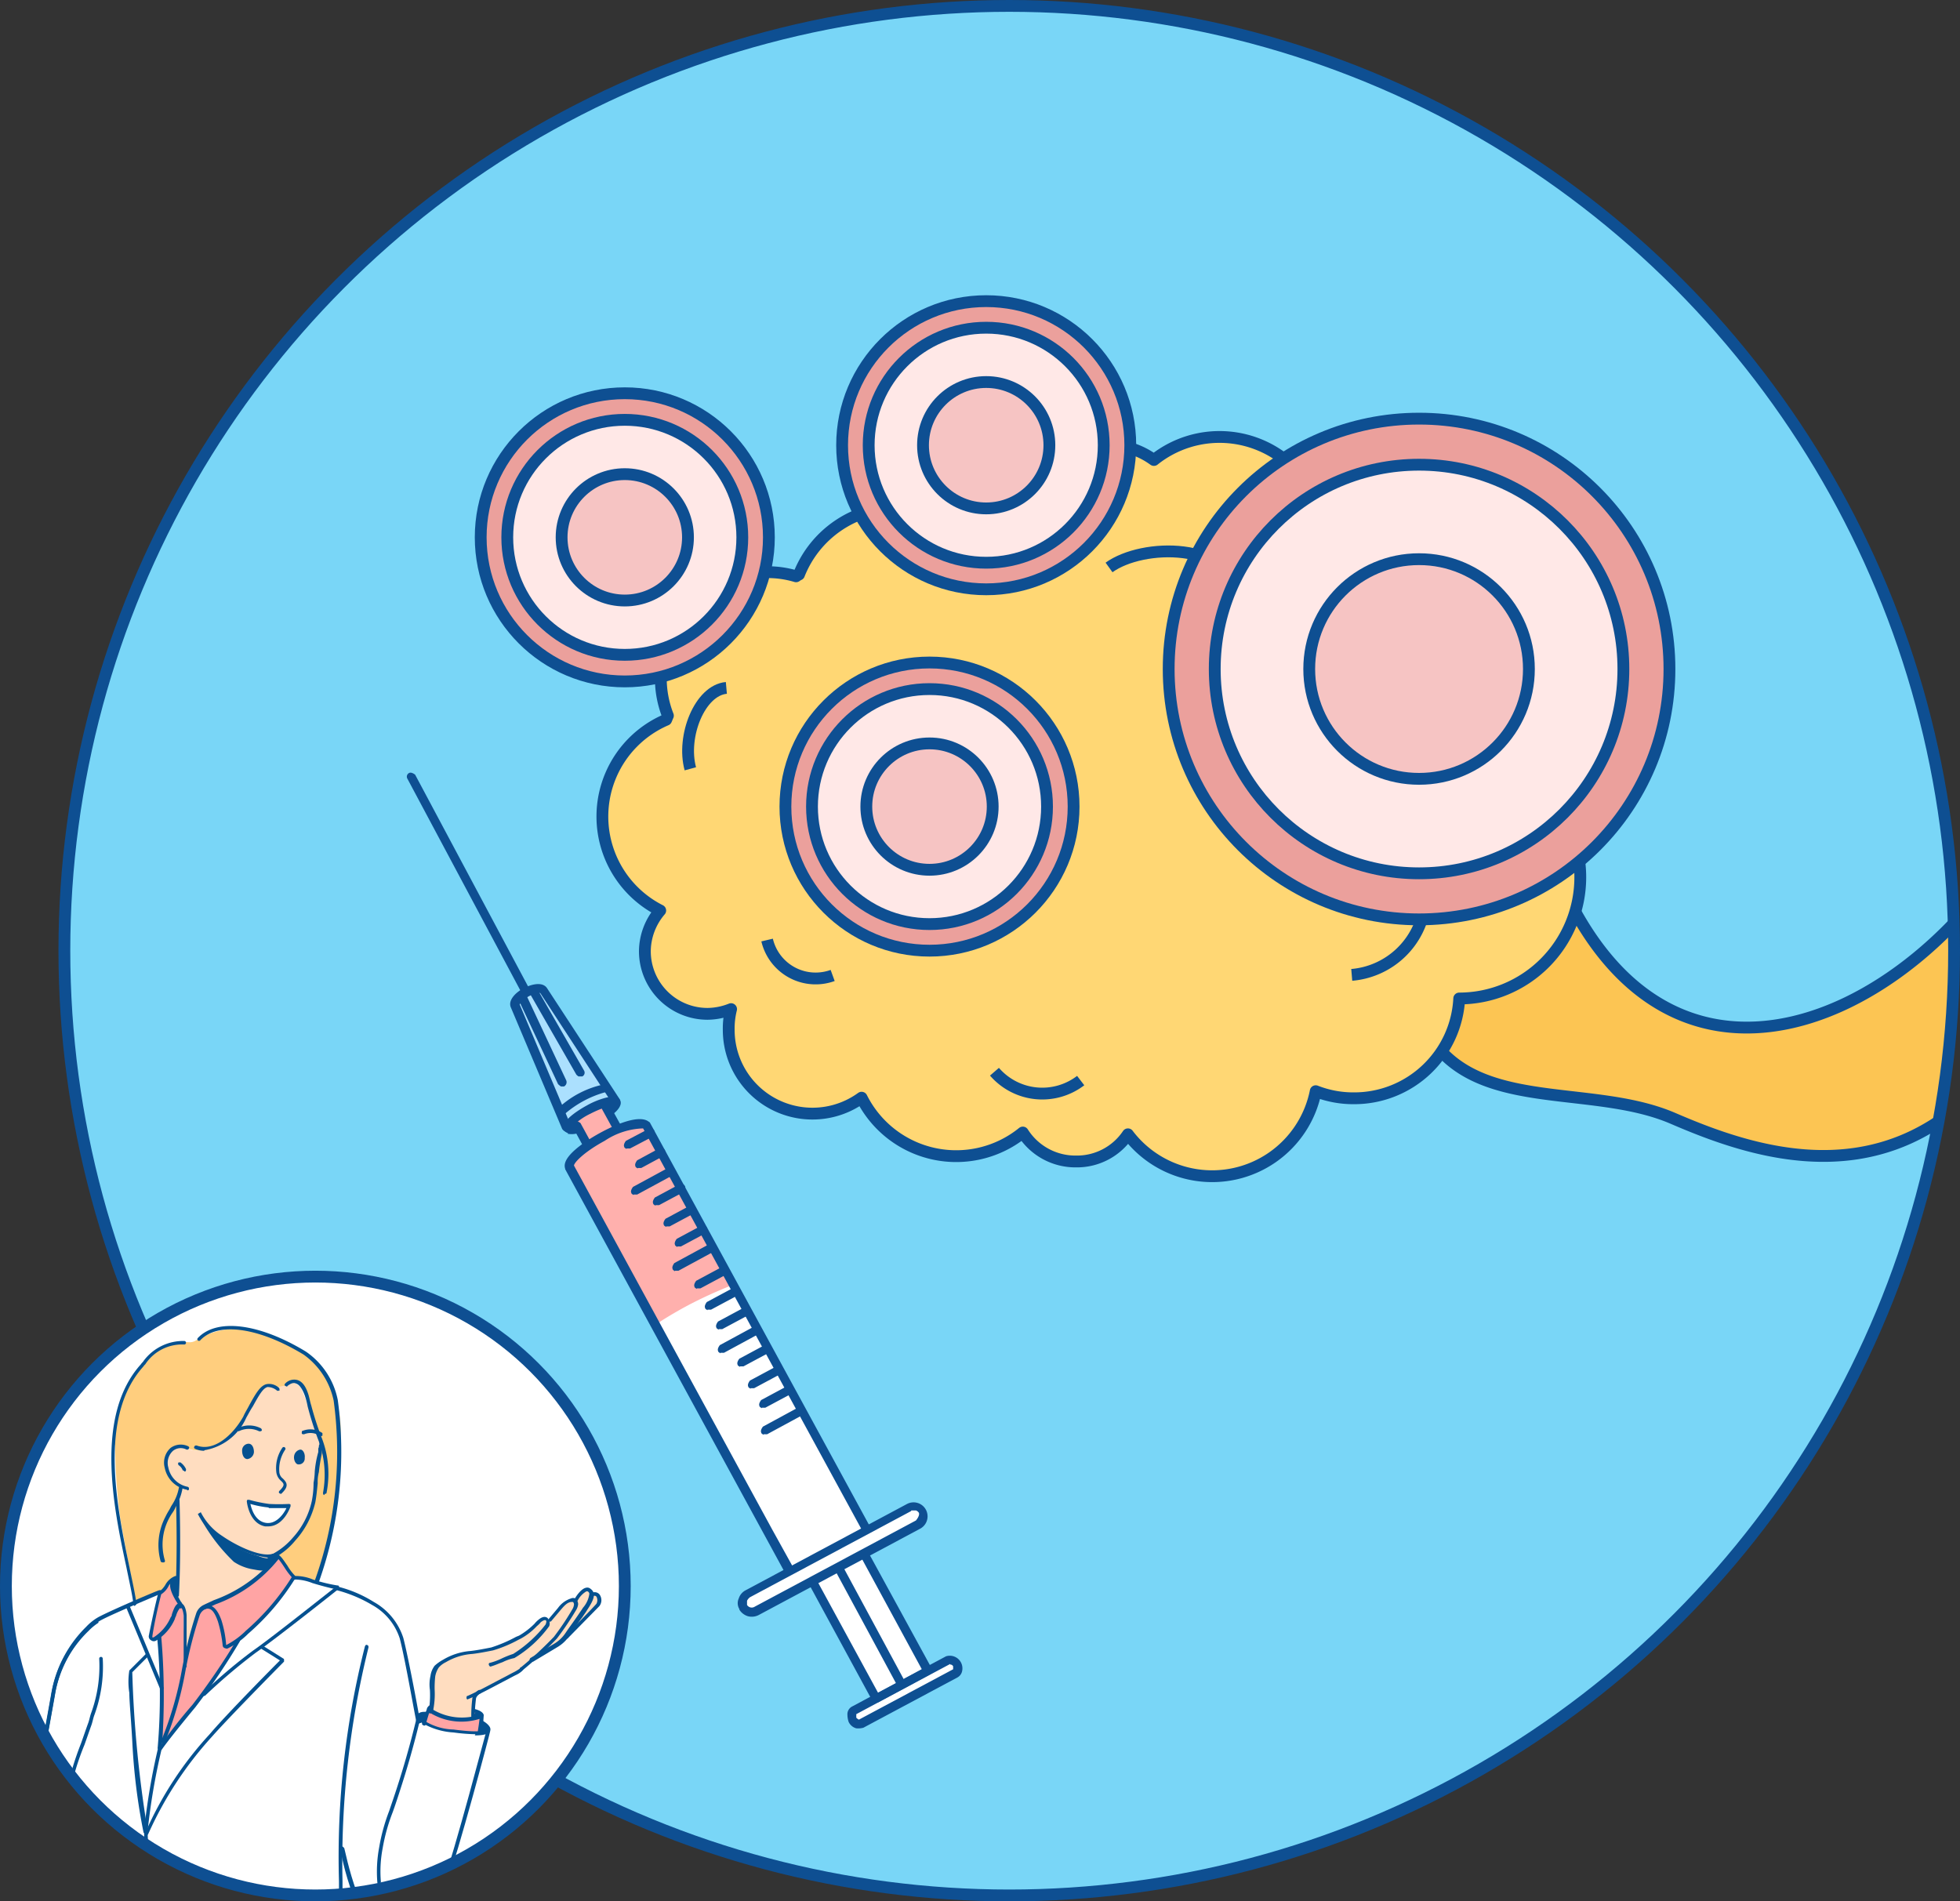 <svg xmlns="http://www.w3.org/2000/svg" xmlns:xlink="http://www.w3.org/1999/xlink" width="33.19" height="32.2" viewBox="0 0 33.19 32.2">
  <rect x="0" y="0" width="33.19" height="32.2" fill="#333333" stroke="none"/>
  <defs>
    <clipPath id="clip-path">
      <circle id="Ellipse_14" data-name="Ellipse 14" cx="16" cy="16" r="16" transform="translate(3.5 0.1)" fill="none"/>
    </clipPath>
    <clipPath id="clip-path-2">
      <circle id="Ellipse_17" data-name="Ellipse 17" cx="5.24" cy="5.24" r="5.24" transform="translate(2.51 21.62)" fill="none"/>
    </clipPath>
  </defs>
  <g id="Layer_1" transform="translate(-2.41)">
    <circle id="Ellipse_1" data-name="Ellipse 1" cx="16" cy="16" r="16" transform="translate(3.5 0.1)" fill="#79d6f7"/>
    <g id="Group_1" data-name="Group 1" clip-path="url(#clip-path)">
      <path id="Path_1" data-name="Path 1" d="M26.82,17.81c.9.97,2.64.58,3.92,1.13,1.6.69,4.54,1.7,6.38-2.4s2-6.82,3.11-8.14a4.024,4.024,0,0,1,2.21-1.48l-.67-1.57c-2.44,1.12-3.93,5-4.52,7.25-.96,3.65-5.81,7.08-8.16,2.85,0,0-3.62.9-2.26,2.35Z" fill="#fcc553" stroke="#0e4f92" stroke-linecap="round" stroke-linejoin="round" stroke-width="0.2"/>
      <path id="Path_2" data-name="Path 2" d="M28.38,13.25a2.979,2.979,0,0,0-.09-.43,1.847,1.847,0,0,0,.13-.66,1.779,1.779,0,0,0-1.72-1.78c-.04-.04-.09-.07-.13-.11a1.046,1.046,0,0,0,.06-.36,1.061,1.061,0,0,0-1.79-.77,1.779,1.779,0,0,0-2.89-1.35,1.358,1.358,0,0,0-.79-.26,1.331,1.331,0,0,0-1.09.56,1.034,1.034,0,0,0-.74-.3,1.06,1.06,0,0,0-1.05.93,1.858,1.858,0,0,0-.67-.13,1.8,1.8,0,0,0-1.67,1.14c-.02,0-.03.02-.05.03a1.679,1.679,0,0,0-.5-.07,1.788,1.788,0,0,0-1.79,1.79,1.732,1.732,0,0,0,.12.64c-.01.02-.02.05-.03.07a1.783,1.783,0,0,0-.1,3.23,1.072,1.072,0,0,0-.26.69,1.061,1.061,0,0,0,1.06,1.06,1.1,1.1,0,0,0,.4-.08,1.342,1.342,0,0,0-.04.35A1.418,1.418,0,0,0,17,18.59a1.791,1.791,0,0,0,2.73.59,1.054,1.054,0,0,0,.9.49,1.04,1.04,0,0,0,.88-.46,1.788,1.788,0,0,0,3.18-.73h0a1.747,1.747,0,0,0,.65.12,1.78,1.78,0,0,0,1.78-1.69h0a2.053,2.053,0,0,0,2.05-2.05,2.023,2.023,0,0,0-.79-1.61Z" fill="#ffd774" stroke="#0e4f92" stroke-linecap="round" stroke-linejoin="round" stroke-width="0.2"/>
      <path id="Path_3" data-name="Path 3" d="M19.5,9.09a1.366,1.366,0,0,1,1.69-.28" fill="none" stroke="#0e4f92" stroke-miterlimit="10" stroke-width="0.2"/>
      <path id="Path_4" data-name="Path 4" d="M26.54,15.33a1.367,1.367,0,0,1-1.24,1.18" fill="none" stroke="#0e4f92" stroke-miterlimit="10" stroke-width="0.2"/>
      <path id="Path_5" data-name="Path 5" d="M16.51,16.52a.844.844,0,0,1-1.11-.6" fill="none" stroke="#0e4f92" stroke-miterlimit="10" stroke-width="0.2"/>
      <path id="Path_6" data-name="Path 6" d="M20.71,18.3a1.07,1.07,0,0,1-1.46-.15" fill="none" stroke="#0e4f92" stroke-miterlimit="10" stroke-width="0.2"/>
      <path id="Path_7" data-name="Path 7" d="M14.71,11.65c-.45.04-.76.82-.61,1.37" fill="none" stroke="#0e4f92" stroke-miterlimit="10" stroke-width="0.2"/>
      <path id="Path_8" data-name="Path 8" d="M21.19,9.61c.57-.41,2.04-.44,2.25.5" fill="none" stroke="#0e4f92" stroke-miterlimit="10" stroke-width="0.2"/>
      <circle id="Ellipse_2" data-name="Ellipse 2" cx="4.24" cy="4.24" r="4.24" transform="translate(22.2 7.09)" fill="#eba09c" stroke="#0e4f92" stroke-miterlimit="10" stroke-width="0.2"/>
      <circle id="Ellipse_3" data-name="Ellipse 3" cx="3.46" cy="3.46" r="3.46" transform="translate(22.98 7.87)" fill="#ffe8e7" stroke="#0e4f92" stroke-miterlimit="10" stroke-width="0.2"/>
      <circle id="Ellipse_4" data-name="Ellipse 4" cx="1.86" cy="1.86" r="1.86" transform="translate(24.58 9.47)" fill="#f6c4c3" stroke="#0e4f92" stroke-miterlimit="10" stroke-width="0.2"/>
      <circle id="Ellipse_5" data-name="Ellipse 5" cx="2.44" cy="2.44" r="2.44" transform="translate(10.55 6.66)" fill="#eba09c" stroke="#0e4f92" stroke-miterlimit="10" stroke-width="0.2"/>
      <circle id="Ellipse_6" data-name="Ellipse 6" cx="1.99" cy="1.99" r="1.99" transform="translate(11 7.11)" fill="#ffe8e7" stroke="#0e4f92" stroke-miterlimit="10" stroke-width="0.2"/>
      <circle id="Ellipse_7" data-name="Ellipse 7" cx="1.07" cy="1.07" r="1.07" transform="translate(11.92 8.03)" fill="#f6c4c3" stroke="#0e4f92" stroke-miterlimit="10" stroke-width="0.2"/>
      <circle id="Ellipse_8" data-name="Ellipse 8" cx="2.44" cy="2.44" r="2.44" transform="translate(16.67 5.1)" fill="#eba09c" stroke="#0e4f92" stroke-miterlimit="10" stroke-width="0.2"/>
      <circle id="Ellipse_9" data-name="Ellipse 9" cx="1.99" cy="1.99" r="1.99" transform="translate(17.12 5.55)" fill="#ffe8e7" stroke="#0e4f92" stroke-miterlimit="10" stroke-width="0.2"/>
      <circle id="Ellipse_10" data-name="Ellipse 10" cx="1.07" cy="1.07" r="1.07" transform="translate(18.04 6.47)" fill="#f6c4c3" stroke="#0e4f92" stroke-miterlimit="10" stroke-width="0.2"/>
      <circle id="Ellipse_11" data-name="Ellipse 11" cx="2.44" cy="2.44" r="2.44" transform="translate(15.71 11.22)" fill="#eba09c" stroke="#0e4f92" stroke-miterlimit="10" stroke-width="0.2"/>
      <circle id="Ellipse_12" data-name="Ellipse 12" cx="1.99" cy="1.99" r="1.99" transform="translate(16.16 11.67)" fill="#ffe8e7" stroke="#0e4f92" stroke-miterlimit="10" stroke-width="0.2"/>
      <circle id="Ellipse_13" data-name="Ellipse 13" cx="1.07" cy="1.07" r="1.07" transform="translate(17.08 12.59)" fill="#f6c4c3" stroke="#0e4f92" stroke-miterlimit="10" stroke-width="0.2"/>
      <path id="Path_9" data-name="Path 9" d="M13.52,22.42a3.394,3.394,0,0,1,.64-.48,1.9,1.9,0,0,1,.64-.2l2.3,4.16.72-.36s.12-.03.18.03.05.21.05.21l-.98.55,1.06,1.98.33-.22.15.04v.2l-1.64.89-.11-.07-.02-.14.39-.26L16.15,26.8l-.97.5-.17-.06.02-.19.74-.44-2.25-4.19Z" fill="#fff" fill-rule="evenodd"/>
      <path id="Path_10" data-name="Path 10" d="M14.68,21.5l.15.2a2.838,2.838,0,0,0-.73.26,2.2,2.2,0,0,0-.55.46l-.13-.21a2.211,2.211,0,0,1,.56-.48,2.3,2.3,0,0,1,.7-.24Z" fill="#586580" fill-rule="evenodd"/>
      <path id="Path_11" data-name="Path 11" d="M13.33,19l1.54,2.74a7.8,7.8,0,0,0-.74.33c-.33.17-.6.35-.6.35l-1.48-2.7.3-.34-.07-.13-.16-.3.53-.26.22.41.45-.11Z" fill="#ffb0ad" fill-rule="evenodd"/>
      <path id="Path_12" data-name="Path 12" d="M11.13,16.99a.589.589,0,0,1,.46-.22l1.23,1.86a1.622,1.622,0,0,0-.44.17,1.4,1.4,0,0,0-.35.29L11.13,17Z" fill="#abe0fe" fill-rule="evenodd"/>
      <path id="Path_13" data-name="Path 13" d="M15.76,26.66h.06a.069.069,0,0,0,.03-.1l-.36-.65-3.36-6.17c0-.05.17-.23.52-.42a1.236,1.236,0,0,1,.65-.21l3.71,6.81.07-.03.06-.04h0l-3.72-6.83S13.41,19,13.4,19c-.2-.17-.82.16-1.08.34s-.38.33-.34.45v.01l3.72,6.83.04.04Z" fill="#0e4f92"/>
      <path id="Path_14" data-name="Path 14" d="M14.93,27.25h0a.192.192,0,0,1-.01-.18.236.236,0,0,1,.12-.14l2.73-1.46a.237.237,0,1,1,.22.42l-2.73,1.46a.254.254,0,0,1-.19.02.259.259,0,0,1-.14-.11Zm.07-.04Zm2.84-1.62-2.73,1.46a.165.165,0,0,0-.05.06v.07a.093.093,0,0,0,.13.03l2.73-1.46s.07-.08.05-.13a.1.1,0,0,0-.05-.04h-.08Z" fill="#0e4f92"/>
      <path id="Path_15" data-name="Path 15" d="M17.22,28.83h.06l.87-.47.04-.04c.01-.01,0-.04,0-.06l-1.06-1.94s-.06-.05-.1-.03a.069.069,0,0,0-.03.1l1.02,1.88-.74.4-1.04-1.91s-.06-.05-.1-.03a.069.069,0,0,0-.03.1l1.07,1.97.04.04Z" fill="#0e4f92"/>
      <path id="Path_16" data-name="Path 16" d="M17.63,28.55h.06a.069.069,0,0,0,.03-.1L16.7,26.56s-.06-.05-.1-.03a.069.069,0,0,0-.03.1l1.02,1.89.04.04Z" fill="#0e4f92"/>
      <path id="Path_17" data-name="Path 17" d="M16.78,29.16h0a.414.414,0,0,1-.02-.14.148.148,0,0,1,.08-.12l1.59-.85a.214.214,0,0,1,.27.26.159.159,0,0,1-.08.1l-1.59.85a.345.345,0,0,1-.12.01A.2.2,0,0,1,16.78,29.16Zm.07-.03Zm1.65-.95-1.59.85v.06h0s.04.04.05.03l1.59-.85h0v-.05a.054.054,0,0,0-.04-.03H18.5Z" fill="#0e4f92"/>
      <path id="Path_18" data-name="Path 18" d="M15.34,24.29h.06l.59-.32s.05-.06.03-.1a.069.069,0,0,0-.1-.03l-.59.32s-.05.06-.03.1c0,.02.03.03.04.04Z" fill="#0e4f92"/>
      <path id="Path_19" data-name="Path 19" d="M14.61,22.91h.06l.59-.32s.05-.06.03-.1a.069.069,0,0,0-.1-.03l-.59.32s-.05.06-.03.1c0,.02.03.03.04.04Z" fill="#0e4f92"/>
      <path id="Path_20" data-name="Path 20" d="M13.84,21.52h.06l.59-.32s.05-.06.03-.1a.069.069,0,0,0-.1-.03l-.59.32s-.05.06-.03.1c0,.02.03.03.04.04Z" fill="#0e4f92"/>
      <path id="Path_21" data-name="Path 21" d="M13.14,20.23h.06l.59-.32s.05-.06.03-.1a.069.069,0,0,0-.1-.03l-.59.32s-.05.06-.03.1c0,.02.03.03.04.04Z" fill="#0e4f92"/>
      <path id="Path_22" data-name="Path 22" d="M13.51,20.41h.06l.41-.22s.05-.06.03-.1a.069.069,0,0,0-.1-.03l-.41.22s-.05.06-.03.1c0,.02.03.03.04.04Z" fill="#0e4f92"/>
      <path id="Path_23" data-name="Path 23" d="M13.69,20.77h.06l.41-.22s.05-.06.03-.1a.069.069,0,0,0-.1-.03l-.41.22s-.05.06-.03.1c0,.02.03.03.04.04Z" fill="#0e4f92"/>
      <path id="Path_24" data-name="Path 24" d="M13.88,21.11h.06l.41-.22s.05-.06.03-.1a.069.069,0,0,0-.1-.03l-.41.22s-.05.06-.03.1c0,.02.03.03.04.04Z" fill="#0e4f92"/>
      <path id="Path_25" data-name="Path 25" d="M14.21,21.82h.06l.41-.22s.05-.06.03-.1a.069.069,0,0,0-.1-.03l-.41.22s-.05.06-.03.1c0,.02.03.03.04.04Z" fill="#0e4f92"/>
      <path id="Path_26" data-name="Path 26" d="M14.39,22.18h.06l.41-.22s.05-.06.03-.1a.069.069,0,0,0-.1-.03l-.41.22s-.05.06-.03.1c0,.02.03.03.04.04Z" fill="#0e4f92"/>
      <path id="Path_27" data-name="Path 27" d="M14.58,22.51h.06l.41-.22s.05-.06.03-.1a.069.069,0,0,0-.1-.03l-.41.22s-.05.06-.03.1c0,.02.03.03.04.04Z" fill="#0e4f92"/>
      <path id="Path_28" data-name="Path 28" d="M14.94,23.14H15l.41-.22s.05-.06.03-.1a.069.069,0,0,0-.1-.03l-.41.22s-.05.06-.03.1c0,.02.03.03.04.04Z" fill="#0e4f92"/>
      <path id="Path_29" data-name="Path 29" d="M15.12,23.51h.06l.41-.22s.05-.06.03-.1a.069.069,0,0,0-.1-.03l-.41.22s-.05.06-.03.1c0,.02.03.03.04.04Z" fill="#0e4f92"/>
      <path id="Path_30" data-name="Path 30" d="M15.31,23.84h.06l.41-.22s.05-.06.03-.1a.069.069,0,0,0-.1-.03l-.41.22s-.05.06-.03.1c0,.02.03.03.04.04Z" fill="#0e4f92"/>
      <path id="Path_31" data-name="Path 31" d="M13.02,19.45h.06l.38-.2s.05-.06.03-.1a.069.069,0,0,0-.1-.03l-.38.2s-.05.06-.03.1c0,.02.03.03.04.04Z" fill="#0e4f92"/>
      <path id="Path_32" data-name="Path 32" d="M13.21,19.78h.06l.37-.2s.05-.06.03-.1a.069.069,0,0,0-.1-.03l-.37.2s-.05.06-.03.1c0,.02.03.03.04.04Z" fill="#0e4f92"/>
      <path id="Path_33" data-name="Path 33" d="M12.84,19.17h.06a.069.069,0,0,0,.03-.1l-.22-.4-.13.07.22.4.04.04Z" fill="#0e4f92"/>
      <path id="Path_34" data-name="Path 34" d="M12.33,19.45h.06a.069.069,0,0,0,.03-.1l-.18-.33s-.06-.05-.1-.03a.069.069,0,0,0-.03.1l.18.33.04.04Z" fill="#0e4f92"/>
      <path id="Path_35" data-name="Path 35" d="M11.99,19.17h.05a.073.073,0,0,0,.04-.1l-.87-2.06a.457.457,0,0,1,.16-.14c.11-.06.18-.06.19-.05l1.22,1.87s.07.04.1.02a.078.078,0,0,0,.02-.1l-1.23-1.88c-.08-.11-.27-.06-.4.01s-.26.2-.21.32l.87,2.06s.03.04.05.04Z" fill="#0e4f92"/>
      <path id="Path_36" data-name="Path 36" d="M12.02,19.2a.353.353,0,0,0,.18-.01.073.073,0,1,0-.04-.14h-.03a1.089,1.089,0,0,1,.28-.19,1.929,1.929,0,0,1,.32-.13l-.03.03a.071.071,0,0,0,.1.1c.04-.03.16-.14.11-.23s-.19-.05-.24-.04a1.345,1.345,0,0,0-.32.13c-.11.06-.47.27-.39.42a.116.116,0,0,0,.07.05Z" fill="#0e4f92"/>
      <path id="Path_37" data-name="Path 37" d="M11.9,18.89s.06,0,.08-.03a1.773,1.773,0,0,1,.67-.36c.04,0,.08-.02.08-.06a.077.077,0,0,0-.07-.08,1.614,1.614,0,0,0-.8.41.067.067,0,0,0,.01.1s.02,0,.02.01Z" fill="#0e4f92"/>
      <path id="Path_38" data-name="Path 38" d="M12.21,18.23h.06a.071.071,0,0,0,.03-.1l-.78-1.36s-.07-.05-.1-.03a.071.071,0,0,0-.03.1l.78,1.36S12.2,18.23,12.21,18.23Z" fill="#0e4f92"/>
      <path id="Path_39" data-name="Path 39" d="M11.91,18.4h.05a.082.082,0,0,0,.04-.1l-.66-1.41s-.06-.05-.1-.04a.082.082,0,0,0-.04.1l.66,1.41A.274.274,0,0,0,11.91,18.4Z" fill="#0e4f92"/>
      <path id="Path_40" data-name="Path 40" d="M11.27,16.82h.06a.069.069,0,0,0,.03-.1l-1.92-3.6s-.06-.05-.1-.03a.069.069,0,0,0-.03.1l1.92,3.6.04.04Z" fill="#0e4f92"/>
    </g>
    <circle id="Ellipse_15" data-name="Ellipse 15" cx="16" cy="16" r="16" transform="translate(3.5 0.1)" fill="none" stroke="#0e4f92" stroke-miterlimit="10" stroke-width="0.2"/>
    <circle id="Ellipse_16" data-name="Ellipse 16" cx="5.24" cy="5.24" r="5.24" transform="translate(2.51 21.62)" fill="#fff"/>
    <g id="Group_2" data-name="Group 2" clip-path="url(#clip-path-2)">
      <path id="Path_41" data-name="Path 41" d="M2.58,32.68a.7.7,0,0,0,.16.14.6.6,0,0,0,.32.09.876.876,0,0,0,.5-.11.607.607,0,0,0,.29-.42v-.04c0-.01-.02-.02-.03-.02a2.831,2.831,0,0,0-.76-.14l-.36-.03c-.06,0-.27-.05-.31,0s.02.22.04.27a1.014,1.014,0,0,0,.16.26Z" fill="#fff"/>
      <path id="Path_42" data-name="Path 42" d="M3.06,32.95a.586.586,0,0,1-.33-.1.733.733,0,0,1-.16-.15.958.958,0,0,1-.16-.27c-.01-.03-.09-.36-.02-.43.05-.04.12,0,.22.06a.64.64,0,0,0,.11.06c.12,0,.24.02.36.03a2.977,2.977,0,0,1,.77.14.06.06,0,0,1,.05.04c.01.02,0,.05,0,.06a.686.686,0,0,1-.31.44.877.877,0,0,1-.46.12H3.07Zm-.64-.9a1.722,1.722,0,0,0,.03.36,1.1,1.1,0,0,0,.15.25l-.02.02.02-.02a.64.64,0,0,0,.15.14.663.663,0,0,0,.3.09.888.888,0,0,0,.49-.11.6.6,0,0,0,.28-.39v-.02H3.8a2.831,2.831,0,0,0-.76-.14l-.36-.03c-.03,0-.07-.03-.14-.07a.365.365,0,0,0-.14-.07h0Z" fill="#055190"/>
      <path id="Path_43" data-name="Path 43" d="M10.55,29.22s-.03.06-.02.09c0,0,.01.02,0,.03h-.02a.817.817,0,0,1-.27.01.974.974,0,0,1-.24-.02,1.434,1.434,0,0,1-.44-.15c.03-.09.06-.18.1-.27a.036.036,0,0,1,.02-.03H9.7a.775.775,0,0,1,.34-.02,1.343,1.343,0,0,1,.27.07c.05.02.11.03.16.05s.09.03.1.08a.414.414,0,0,1-.02.16Z" fill="#ffa4a4"/>
      <path id="Path_44" data-name="Path 44" d="M4.33,24.47a2.38,2.38,0,0,1,.49-1.35.939.939,0,0,1,.78-.39.194.194,0,0,0,.13-.03,1.346,1.346,0,0,1,1.5.06,1,1,0,0,1,.74.61,1.869,1.869,0,0,1,.21.87c0,.13-.05.94-.06,1.07s-.04.27-.06.41a5.445,5.445,0,0,1-.18.8c-.03.1-.07.21-.1.31a.418.418,0,0,1-.1-.04,1.027,1.027,0,0,0-.25-.07H7.39v-.01a2.6,2.6,0,0,0-.3-.36H7.06a2.011,2.011,0,0,0,.58-.61.976.976,0,0,0,.11-.49c0-.13.02-.32.02-.32l.09-.54-.07-.15s-.09-.28-.11-.37c-.04-.09-.15-.36-.15-.36s-.11-.14-.18-.09c-.16.11-.29.04-.4.07-.18.06-.48.7-.49.72a.974.974,0,0,1-.43.32.63.63,0,0,1-.44,0s-.33-.07-.36.19a.462.462,0,0,0,.06.29.646.646,0,0,0,.22.19l-.08.23v.85c0,.17.05.42,0,.45v.04c-.02.01-.04.03-.06.04-.1.08-.22.18-.22.18a3.929,3.929,0,0,1-.43.18c-.08-.4-.19-.99-.27-1.43a9.956,9.956,0,0,1-.09-1.27Z" fill="#ffce7e"/>
      <path id="Path_45" data-name="Path 45" d="M2.95,30.79a.808.808,0,0,0,.08.34c.06-.05.12-.09.18-.14h0a.225.225,0,0,0,.05-.05c0-.03.07-.11.07-.11.09-.06.34-.07.32.15H3.64v.01c.13-.04.23.1.23.22.15-.05.22.09.21.22l.02-.03c.32,0,.09.51.03.71a1.665,1.665,0,0,1-.28.18v.08c.03.36.07,1.34.09,2.14h5a7.684,7.684,0,0,0-.66-1.98,4.6,4.6,0,0,1-.05-1.12c.01,0,.02.01.03.02.09.41.36,1.38.81,1.36.57-.03.66-.31.87-.87.19-.5.64-2.18.74-2.53,0-.01.01-.02.02-.04h0v-.03l-.03.03a3.384,3.384,0,0,1-.95-.11.35.35,0,0,1-.17-.09.314.314,0,0,1-.06-.16c-.05-.31-.1-.54-.17-.84a1.384,1.384,0,0,0-.35-.83,1.738,1.738,0,0,0-.45-.29,4.457,4.457,0,0,0-.73-.24,1.271,1.271,0,0,0-.41-.06,1.683,1.683,0,0,1-.33.46,2.077,2.077,0,0,0-.21.22,1.366,1.366,0,0,1-.4.36c-.08.15-.17.3-.25.45-.28.52-.52.63-1.02,1.38-.03-.75.03-1.23-.04-1.91-.05,0-.08.04-.13.04-.06-.06,0-.27.05-.45,0-.01.02-.06.03-.1a.06.06,0,0,1,.01-.04.144.144,0,0,0-.03.02l.04-.07a.405.405,0,0,0,.03-.12c-.18.08-.87.36-1.04.46a.872.872,0,0,0-.2.16,2,2,0,0,0-.58,1.11l-.29,1.62c-.02.11-.04.21-.05.29l-.04.2v-.02Zm.16.27a.682.682,0,0,1,.07-.05Z" fill="#fff"/>
      <path id="Path_46" data-name="Path 46" d="M7.04,27.2s-.19.19-.21.22a1.366,1.366,0,0,1-.4.36c-.08.15-.17.3-.25.45-.28.52-.52.63-1.02,1.38-.03-.75.03-1.23-.04-1.91-.05,0-.08.04-.13.04-.06-.06,0-.27.05-.45,0-.01.02-.06.03-.1a.06.06,0,0,1,.01-.04.075.075,0,0,1,.01-.05.405.405,0,0,0,.03-.12s.12-.09.22-.18a.209.209,0,0,1,.06-.04v.29c0,.01.01.02.02.03a.913.913,0,0,1,.08.13.34.34,0,0,1,.02.14v.16a.985.985,0,0,0,.02.17v.37c-.01.04-.02.07,0,.07v-.07a2.824,2.824,0,0,0,.09-.27,2.864,2.864,0,0,1,.07-.28.284.284,0,0,1,.04-.12.326.326,0,0,1,.04-.13c.04-.05.05-.04.11-.07s.15-.07.23-.11.17-.09.25-.13a1.761,1.761,0,0,0,.23-.14c.08-.05.16-.09.24-.15.06-.05.12-.11.17-.16v-.13a.52.52,0,0,0,.05-.03h.03a2.6,2.6,0,0,1,.3.36v.01s0,.02-.01.02a1.683,1.683,0,0,1-.33.46Z" fill="#ffa4a4"/>
      <path id="Path_47" data-name="Path 47" d="M7.02,26.5a1.288,1.288,0,0,1-.17.16,1.94,1.94,0,0,1-.24.15c-.08.05-.15.1-.23.14s-.17.09-.25.13-.15.07-.23.11c-.06.03-.07.02-.11.07a.5.5,0,0,0-.04.13c-.01.04-.03.08-.04.12a2.291,2.291,0,0,0-.07.28c0,.05-.07.18-.09.27v-.37c0-.06-.02-.11-.02-.17v-.16a.318.318,0,0,0-.02-.14.567.567,0,0,0-.08-.13c0-.01-.01-.02-.02-.03v-.33c.05-.04,0-.28,0-.45v-.85l.08-.23a.646.646,0,0,1-.22-.19.462.462,0,0,1-.06-.29c.03-.27.36-.19.36-.19a.63.63,0,0,0,.44,0,1.127,1.127,0,0,0,.43-.32c.02-.02.31-.66.49-.72.11-.03.24.04.4-.07.07-.04.18.09.18.09s.11.28.15.36.11.35.11.37l.07.15-.09.54s-.02.19-.02.32a.864.864,0,0,1-.11.49,2.14,2.14,0,0,1-.58.61.52.52,0,0,1-.05.03v.13Z" fill="#ffddc0"/>
      <path id="Path_48" data-name="Path 48" d="M9.49,29.18h0c.02,0,.03-.02.03-.04s-.18-1.01-.28-1.4a1.073,1.073,0,0,0-.5-.61,2.112,2.112,0,0,0-.61-.26c-.02,0-.03,0-.04.02s0,.03.02.04a2.325,2.325,0,0,1,.6.25,1,1,0,0,1,.47.57c.1.39.27,1.39.28,1.4a.032.032,0,0,0,.03.03Z" fill="#055190"/>
      <path id="Path_49" data-name="Path 49" d="M8.12,26.91s.03-.01.03-.03,0-.03-.03-.03a2.727,2.727,0,0,1-.41-.1.774.774,0,0,0-.32-.06c-.02,0-.03.02-.02.04s.02.03.04.02a.814.814,0,0,1,.29.06c.13.04.28.08.42.11h0Z" fill="#055190"/>
      <path id="Path_50" data-name="Path 50" d="M5.18,34.54s.03-.01.03-.03c-.02-.51-.1-1.35-.18-2.1-.07-.64-.12-1.2-.12-1.4a10.826,10.826,0,0,1,.24-1.4c0-.02,0-.03-.02-.04s-.03,0-.04.02A11.235,11.235,0,0,0,4.85,31c0,.2.05.76.12,1.4.08.74.16,1.58.18,2.09a.027.027,0,0,0,.03.03Z" fill="#055190"/>
      <path id="Path_51" data-name="Path 51" d="M5.17,29.53a.036.036,0,0,0,.03-.02,5.943,5.943,0,0,0,.35-1.21,7.232,7.232,0,0,1,.24-.94.182.182,0,0,1,.1-.11c.06-.03.11-.05.17-.08a2.43,2.43,0,0,0,1.07-.77v-.04l-.02-.02s0-.01-.02-.02a.06.06,0,0,0-.04.01c-.01.02,0,.03.01.05a2.387,2.387,0,0,1-1.03.72c-.06.03-.11.05-.17.08a.243.243,0,0,0-.13.15,7.346,7.346,0,0,0-.24.95,5.866,5.866,0,0,1-.35,1.2c0,.02,0,.03.02.04h.01Z" fill="#055190"/>
      <path id="Path_52" data-name="Path 52" d="M5.49,27.22H5.5c.02,0,.02-.03.01-.04s-.02-.04-.04-.06c-.05-.09-.14-.24-.11-.31,0-.02.03-.03.06-.04s.03-.02.02-.04-.02-.03-.04-.02a.137.137,0,0,0-.1.08c-.04.1.05.26.12.37.01.02.03.04.03.06s.02.02.03.02Z" fill="#055190"/>
      <path id="Path_53" data-name="Path 53" d="M6.24,27.92h.02a1.3,1.3,0,0,0,.33-.23l.02-.02a4.062,4.062,0,0,0,.8-.94v-.04a.835.835,0,0,1-.13-.17c-.09-.13-.15-.23-.22-.19-.02,0-.02.03-.01.04s.03.02.04.01c.03,0,.1.11.14.17a1.109,1.109,0,0,0,.12.16,4.035,4.035,0,0,1-.78.91l-.02.02a1.343,1.343,0,0,1-.31.22,1.84,1.84,0,0,0-.08-.42c-.03-.08-.11-.3-.29-.25-.02,0-.03.02-.02.04s.02.03.04.02c.09-.03.15.04.21.21a2.176,2.176,0,0,1,.08.4.055.055,0,0,0,.03.05c.01,0,.02.01.04.01Z" fill="#055190"/>
      <path id="Path_54" data-name="Path 54" d="M6.89,26.52l.15-.03a.133.133,0,0,0,.06-.1c0-.04.03-.03,0-.06s-.1-.02-.11.02a.913.913,0,0,1-.1.16Z" fill="#055190"/>
      <path id="Path_55" data-name="Path 55" d="M3.28,28.69a2,2,0,0,1,.59-1.12,1.015,1.015,0,0,1,.19-.15.142.142,0,0,0,.02.06.957.957,0,0,0-.17.14,1.927,1.927,0,0,0-.57,1.09l-.38,2.12s-.02.03-.03.03h0c-.02,0-.03-.02-.03-.04l.38-2.12Z" fill="#055190"/>
      <path id="Path_56" data-name="Path 56" d="M2.93,30.84s.03-.01.03-.03l.38-2.12a2.024,2.024,0,0,1,.57-1.09,1.015,1.015,0,0,1,.19-.15c.19-.11,1.02-.45,1.03-.46s.02-.02.02-.04-.02-.02-.04-.02-.84.35-1.04.46a.872.872,0,0,0-.2.16,2.072,2.072,0,0,0-.59,1.12L2.9,30.79a.044.044,0,0,0,.03.04h0Z" fill="#055190"/>
      <path id="Path_57" data-name="Path 57" d="M3.92,34.54h0a.032.032,0,0,0,.03-.03c-.02-.28-.02-.56-.02-.84a6.057,6.057,0,0,0-.21-1.95,3.645,3.645,0,0,1-.13-1.34,4.369,4.369,0,0,1,.25-.83c.04-.11.08-.23.12-.34.02-.06.03-.12.05-.17a2.387,2.387,0,0,0,.14-.95.03.03,0,1,0-.06,0,2.317,2.317,0,0,1-.14.93c-.02.06-.03.12-.05.17-.04.11-.08.23-.12.34a5.052,5.052,0,0,0-.25.84,3.378,3.378,0,0,0,.14,1.36,5.935,5.935,0,0,1,.21,1.93c0,.28,0,.57.02.84a.027.027,0,0,0,.03.03Z" fill="#055190"/>
      <path id="Path_58" data-name="Path 58" d="M8.92,34.54h0c.02,0,.03-.02.02-.04a12.777,12.777,0,0,0-.6-1.85,1.044,1.044,0,0,1-.13-.46v-.33a15.088,15.088,0,0,1,.44-3.96c0-.02,0-.03-.02-.04s-.03,0-.04.02a14.473,14.473,0,0,0-.44,3.98v.33a1.189,1.189,0,0,0,.14.49,12.181,12.181,0,0,1,.6,1.83c0,.01.02.02.03.02Z" fill="#055190"/>
      <path id="Path_59" data-name="Path 59" d="M5.54,28.25s.03-.01.03-.03v-.86c0-.04-.02-.18-.08-.2H5.42c-.04.02-.07.09-.1.18a.076.076,0,0,1-.02.05.755.755,0,0,1-.29.34H4.99v-.02c.03-.2.09-.48.15-.71a.356.356,0,0,0,.12-.13.244.244,0,0,1,.14-.12c.02,0,.02-.02.02-.04s-.02-.02-.04-.02a.322.322,0,0,0-.17.15.4.4,0,0,1-.11.12.035.035,0,0,0-.01.02c-.06.23-.12.52-.16.72a.074.074,0,0,0,.04.08.075.075,0,0,0,.09,0,.794.794,0,0,0,.31-.36.169.169,0,0,1,.02-.05.365.365,0,0,1,.07-.14h.02c.02.01.04.1.04.14v.86a.027.027,0,0,0,.03.03h0Z" fill="#055190"/>
      <path id="Path_60" data-name="Path 60" d="M.06,29.27h0l.09-.04H1.27a.239.239,0,0,1,.14.05l3.94,3.29-.06.13a.045.045,0,0,1-.06.02l-1.36-.27s-.02,0-.02-.01L.05,29.36s-.02-.07,0-.09Z" fill="#607191"/>
      <path id="Path_61" data-name="Path 61" d="M5.3,32.72h.02c.01-.01.08-.08.08-.13a.055.055,0,0,0-.02-.05L1.44,29.25a.438.438,0,0,0-.16-.06H.14l-.1.04a.147.147,0,0,0-.02.04c0,.02.03.02.04.02l.09-.04H1.27a.54.54,0,0,1,.12.04l3.94,3.29a.432.432,0,0,1-.06.09.03.03,0,0,0,0,.04.035.035,0,0,0,.02.01Z" fill="#055190"/>
      <path id="Path_62" data-name="Path 62" d="M0,29.28s.04-.06.08-.06H.23a.393.393,0,0,0,.02.06H.09s-.02.01-.02.02v.03l3.8,3.08h.01l1.36.27a.049.049,0,0,0,.03-.01v-.03L1.31,29.33a.4.4,0,0,0-.12-.04H1.02a.6.6,0,0,0-.07-.06h.24a.227.227,0,0,1,.16.06L5.31,32.6s.04.07.02.1a.079.079,0,0,1-.08.05H5.23l-1.36-.27s-.03,0-.04-.02L.03,29.38a.166.166,0,0,1-.03-.1Z" fill="#055190"/>
      <path id="Path_63" data-name="Path 63" d="M.94,29.22l.25.24-.67.01-.3-.25Z" fill="#919191"/>
      <path id="Path_64" data-name="Path 64" d="M.5,29.5l-.3-.25s-.01-.02,0-.03.02-.02.03-.02H.97l.25.24s.01.02,0,.03-.02.02-.03.02l-.67.01H.5Zm.43-.25H.3l.23.19h.58l-.19-.19Z" fill="#055190"/>
      <path id="Path_65" data-name="Path 65" d="M.69,29.09l.13.13H.38l-.09-.07a.092.092,0,0,1,.06-.16H.44A.4.4,0,0,1,.69,29.09Z" fill="#919191"/>
      <path id="Path_66" data-name="Path 66" d="M.36,29.24l-.09-.08s-.05-.09-.03-.14a.117.117,0,0,1,.11-.08H.44a.386.386,0,0,1,.27.11l.13.13s.01.02,0,.03-.02.02-.03.02l-.44.01H.35Zm.31-.13a.317.317,0,0,0-.23-.09H.35s-.05.02-.06.04a.1.1,0,0,0,.02.07l.08.07H.74l-.08-.08Z" fill="#055190"/>
      <path id="Path_67" data-name="Path 67" d="M2.31,31.06a3.9,3.9,0,0,0,.04-.59c-.02-.07.06-.09.12-.06.32.19.18.62.29.91a2.476,2.476,0,0,0,.26-.19c.06-.05.12-.09.18-.14h0a.225.225,0,0,0,.05-.05c0-.03.07-.11.07-.11.09-.06.34-.07.32.15H3.63v.01c.13-.04.23.1.23.22.15-.05.22.09.21.22l.02-.03c.32,0,.09.51.03.71a1.665,1.665,0,0,1-.28.18c-.06.03-.1.06-.1.08-.09.47-1.09.5-1.25.08-.11-.18-.05-.33-.04-.64a6.458,6.458,0,0,0-.11-.75Z" fill="#ffddc0"/>
      <path id="Path_68" data-name="Path 68" d="M6.93,26.4a.4.4,0,0,0,.13-.02,1.174,1.174,0,0,0,.35-.29,1.453,1.453,0,0,0,.34-.65c.02-.11.03-.22.04-.32a.648.648,0,0,1,.02-.19c.01-.11.03-.21.05-.32v-.06a.257.257,0,0,0,.02-.05v-.05c0-.02,0-.03-.02-.04s-.03,0-.04.02a.075.075,0,0,1-.01.05.09.09,0,0,1-.01.05h0v.06a1.751,1.751,0,0,0-.06.33,1.225,1.225,0,0,1-.02.19,1.628,1.628,0,0,1-.03.31,1.349,1.349,0,0,1-.32.62,1.182,1.182,0,0,1-.33.27c-.18.07-.58-.1-.87-.3a1.037,1.037,0,0,1-.36-.4l-.05.03a1.056,1.056,0,0,0,.38.42,1.806,1.806,0,0,0,.81.32Z" fill="#055190"/>
      <path id="Path_69" data-name="Path 69" d="M5.58,25.24s.03,0,.03-.02,0-.03-.02-.04a.415.415,0,0,1-.33-.33.277.277,0,0,1,.08-.28.209.209,0,0,1,.23-.02c.02,0,.03,0,.04-.02s0-.03-.02-.04a.292.292,0,0,0-.29.03.334.334,0,0,0-.1.34.469.469,0,0,0,.38.37h0Z" fill="#055190"/>
      <path id="Path_70" data-name="Path 70" d="M5.53,24.92h.01c.02,0,.02-.02.02-.04a.282.282,0,0,0-.09-.11c-.01-.01-.03,0-.04,0s0,.03,0,.04a.183.183,0,0,1,.07.08c0,.01.02.02.03.02Z" fill="#055190"/>
      <path id="Path_71" data-name="Path 71" d="M6.96,26.39H6.92a.573.573,0,0,1-.14-.04,2.05,2.05,0,0,1-.41-.16,2.982,2.982,0,0,1-.56-.47,3.013,3.013,0,0,0,.56.73.83.83,0,0,0,.34.13c.1.02.22.04.29-.04a.413.413,0,0,0,.07-.11c.01-.03.03-.06.02-.09a.284.284,0,0,1-.12.04Z" fill="#055190" fill-rule="evenodd"/>
      <path id="Path_72" data-name="Path 72" d="M5.41,27.05s.03-.01.03-.03c.04-.76.01-1.6.01-1.61a.03.03,0,1,0-.06,0s.03.84-.01,1.6a.027.027,0,0,0,.03.03h0Z" fill="#055190"/>
      <path id="Path_73" data-name="Path 73" d="M7.15,25.3h.02c.14-.13.1-.19.03-.26a.152.152,0,0,1-.06-.11.589.589,0,0,1,.1-.38.029.029,0,1,0-.05-.03.611.611,0,0,0-.1.42.237.237,0,0,0,.08.14c.05.05.07.07-.03.17a.03.03,0,0,0,0,.04h.02Z" fill="#055190"/>
      <path id="Path_74" data-name="Path 74" d="M6.43,24.24h.02a.394.394,0,0,1,.35,0c.02,0,.03,0,.04-.01s0-.03-.01-.04a.431.431,0,0,0-.4,0c-.01,0-.02.03,0,.04a.1.1,0,0,0,.03.01Z" fill="#055190"/>
      <path id="Path_75" data-name="Path 75" d="M7.85,24.32s.02,0,.02-.01,0-.03,0-.04a.357.357,0,0,0-.33-.04c-.02,0-.02.02-.02.04s.02.02.04.02a.282.282,0,0,1,.27.03Z" fill="#055190"/>
      <path id="Path_76" data-name="Path 76" d="M6.96,25.5a1.8,1.8,0,0,1-.35-.08s.04.35.29.4c.28.05.4-.32.4-.32Z" fill="#fff" fill-rule="evenodd"/>
      <path id="Path_77" data-name="Path 77" d="M6.9,25.85c-.27-.05-.31-.41-.31-.42a.037.037,0,0,1,.01-.03h.03a2.366,2.366,0,0,0,.34.07,3.091,3.091,0,0,0,.33,0,.049.049,0,0,1,.03.01v.03s-.11.34-.38.34H6.89Zm.06-.32a1.7,1.7,0,0,1-.31-.06c.02.09.08.29.26.32s.31-.16.35-.25h-.3Z" fill="#055190"/>
      <path id="Path_78" data-name="Path 78" d="M5.87,24.56a.941.941,0,0,0,.71-.55c.04-.07.07-.13.11-.19.1-.18.17-.31.25-.33a.246.246,0,0,1,.16.06c.01.01.03,0,.04,0s0-.03,0-.04a.243.243,0,0,0-.21-.07c-.11.02-.19.16-.3.36-.03.06-.07.12-.1.19-.18.32-.5.6-.79.49-.02,0-.03,0-.04.02s0,.03.02.04a.4.4,0,0,0,.15.03Z" fill="#055190"/>
      <path id="Path_79" data-name="Path 79" d="M7.91,25.3s.03,0,.03-.02a1.683,1.683,0,0,0-.09-.95,5.426,5.426,0,0,1-.17-.53c-.02-.06-.03-.13-.05-.19s-.07-.21-.19-.24a.209.209,0,0,0-.2.06c-.01.01-.02.03,0,.04s.03.02.04,0c.05-.04.1-.06.14-.04.07.02.12.12.15.2a1.332,1.332,0,0,1,.05.19,5.6,5.6,0,0,0,.17.54,1.676,1.676,0,0,1,.09.92c0,.02,0,.03.02.04h0Z" fill="#055190"/>
      <path id="Path_80" data-name="Path 80" d="M7.57,24.69c.01-.07-.03-.14-.07-.14s-.1.04-.11.11.03.14.07.14A.1.1,0,0,0,7.57,24.69Z" fill="#055190" fill-rule="evenodd"/>
      <path id="Path_81" data-name="Path 81" d="M6.71,24.59c0-.07-.03-.14-.09-.14a.113.113,0,0,0-.11.12c0,.07.03.14.09.14A.128.128,0,0,0,6.71,24.59Z" fill="#055190" fill-rule="evenodd"/>
      <path id="Path_82" data-name="Path 82" d="M7.78,26.81s.03,0,.03-.02a6.57,6.57,0,0,0,.32-3.08,1.3,1.3,0,0,0-.54-.82c-.79-.48-1.51-.57-1.83-.23a.028.028,0,1,0,.04.04c.3-.32.99-.22,1.75.24a1.279,1.279,0,0,1,.51.78,6.441,6.441,0,0,1-.32,3.05c0,.02,0,.03.02.04h0Z" fill="#055190"/>
      <path id="Path_83" data-name="Path 83" d="M4.69,27.19h0a.032.032,0,0,0,.03-.03c-.02-.17-.07-.38-.12-.63-.21-1.01-.53-2.54.24-3.39.01-.02.03-.03.04-.05a.747.747,0,0,1,.65-.32.03.03,0,0,0,0-.06.834.834,0,0,0-.69.34c-.01.02-.03.03-.04.05-.79.87-.47,2.42-.25,3.44.05.25.1.46.12.63a.032.032,0,0,0,.03.03Z" fill="#055190"/>
      <path id="Path_84" data-name="Path 84" d="M5.18,26.46h0c.02,0,.03-.02.02-.04a.945.945,0,0,1,.07-.7.879.879,0,0,1,.06-.1.405.405,0,0,0,.05-.09.958.958,0,0,0,.12-.32c0-.02,0-.03-.02-.04s-.03,0-.04.02a.789.789,0,0,1-.12.3c-.02.03-.03.06-.05.09a1.091,1.091,0,0,0-.06.11,1.028,1.028,0,0,0-.08.75c0,.01.02.02.03.02Z" fill="#055190"/>
      <path id="Path_85" data-name="Path 85" d="M8.83,31.9h0a.032.032,0,0,0,.03-.03,2.071,2.071,0,0,1,.03-.57,3.127,3.127,0,0,1,.17-.61q.06-.165.15-.45c.2-.62.32-1.15.32-1.15,0-.02,0-.03-.02-.04s-.03,0-.04.02c0,0-.12.53-.32,1.15-.06.19-.11.33-.15.45a3.212,3.212,0,0,0-.17.62,2.226,2.226,0,0,0-.03.59.032.032,0,0,0,.03.03Z" fill="#055190"/>
      <path id="Path_86" data-name="Path 86" d="M9.75,28.38a.329.329,0,0,1,.07-.16.449.449,0,0,1,.13-.1c.29-.16.34-.11.81-.2a2.765,2.765,0,0,0,.47-.2,1.444,1.444,0,0,0,.34-.27c.03-.03.08-.06.11-.03a.076.076,0,0,1,.02.04l.02-.03.16-.19a.357.357,0,0,1,.2-.15h.05s.01,0,.02.02l.02-.02s.13-.22.21-.17a.089.089,0,0,1,.05.08c.12-.08.16.09.11.16l-.54.55h0a.69.69,0,0,1-.18.16l-.4.24c-.1.09-.18.15-.19.16a.607.607,0,0,1-.1.07c-.07.04-.15.08-.23.13a3.1,3.1,0,0,1-.42.23l-.05.39a1.651,1.651,0,0,1-.33.05,2.13,2.13,0,0,1-.39-.15,5.365,5.365,0,0,0,.04-.59Z" fill="#ffddc0"/>
      <path id="Path_87" data-name="Path 87" d="M10.45,29.39c.2,0,.24-.04.26-.08.03-.07-.09-.15-.13-.17a.029.029,0,0,0-.03.05c.06.03.1.08.1.1,0,0-.04.07-.56,0a.97.97,0,0,1-.54-.18c-.01-.01-.03,0-.04,0s0,.03,0,.04a1.19,1.19,0,0,0,.58.19,3.153,3.153,0,0,0,.37.03Z" fill="#055190"/>
      <path id="Path_88" data-name="Path 88" d="M9.04,32.82h.02c.57-.03.68-.31.88-.83l.02-.05c.21-.56.75-2.6.75-2.62s0-.03-.02-.04-.03,0-.04.02-.54,2.06-.75,2.62l-.02.05c-.2.53-.3.77-.83.79s-.8-1.45-.81-1.46-.02-.03-.04-.03-.03.02-.03.04c.01.06.28,1.52.86,1.52Z" fill="#055190"/>
      <path id="Path_89" data-name="Path 89" d="M10.53,29.36s-.03-.02-.03-.03.02-.12.03-.22A1.02,1.02,0,0,1,9.68,29h0c-.02.06-.06.2-.06.2,0,.02-.02.03-.04.02s-.03-.02-.02-.04a1.636,1.636,0,0,1,.07-.21.036.036,0,0,1,.02-.03c.02-.02.04-.01.07,0a.962.962,0,0,0,.84.09h.03a.1.1,0,0,1,.01.03,2.062,2.062,0,0,1-.03.27.032.032,0,0,1-.03.03h0Z" fill="#055190"/>
      <path id="Path_90" data-name="Path 90" d="M9.71,29.01s.03-.01.03-.02a1.411,1.411,0,0,0,.03-.38,1.773,1.773,0,0,1,.01-.22.4.4,0,0,1,.06-.15.378.378,0,0,1,.12-.09,1.019,1.019,0,0,1,.45-.14c.09-.01.2-.03.35-.06a2.2,2.2,0,0,0,.43-.18l.04-.02a1.091,1.091,0,0,0,.27-.21.462.462,0,0,0,.07-.07c.03-.02.06-.04.08-.03s.01.04,0,.07a2.135,2.135,0,0,1-.55.5,1.667,1.667,0,0,0-.2.08,1.066,1.066,0,0,1-.19.07c-.02,0-.03.02-.02.04s.02.03.04.02c.07-.02.13-.05.19-.07a.8.8,0,0,1,.2-.07,1.989,1.989,0,0,0,.59-.54.133.133,0,0,0-.03-.14q-.06-.045-.15.03a.462.462,0,0,0-.07.07,1.284,1.284,0,0,1-.26.2l-.05.02a2.407,2.407,0,0,1-.42.18c-.15.03-.26.05-.35.06a1.066,1.066,0,0,0-.47.15.71.71,0,0,0-.14.1.363.363,0,0,0-.07.17.655.655,0,0,0-.01.24,1.654,1.654,0,0,1-.02.36c0,.02,0,.03.02.04h0Z" fill="#055190"/>
      <path id="Path_91" data-name="Path 91" d="M10.42,29.1s.03-.01.03-.03a2.383,2.383,0,0,1,.02-.3c0-.03.04-.07.07-.09.02,0,.02-.02.02-.04s-.02-.02-.04-.02a.237.237,0,0,0-.11.13,2.5,2.5,0,0,0-.02.31.027.027,0,0,0,.03.03h0Z" fill="#055190"/>
      <path id="Path_92" data-name="Path 92" d="M10.34,28.77h.01c.15-.06.39-.19.58-.29.08-.04.15-.08.21-.11a.413.413,0,0,0,.11-.07l.03-.03a6.4,6.4,0,0,0,.56-.52,5.132,5.132,0,0,0,.33-.49.239.239,0,0,0,.03-.09.123.123,0,0,0-.05-.1.085.085,0,0,0-.07,0,.436.436,0,0,0-.22.16l-.16.19v.04c.01.01.03,0,.04,0l.16-.19c.06-.07.11-.13.18-.14h.03c.01,0,.02.03.02.04a.185.185,0,0,1-.02.07,4.426,4.426,0,0,1-.32.48,6.274,6.274,0,0,1-.55.51q-.03.015-.03.03a.879.879,0,0,1-.1.06c-.06.03-.13.07-.21.11-.19.1-.43.23-.57.29-.02,0-.02.02-.02.04s.02.02.03.02Z" fill="#055190"/>
      <path id="Path_93" data-name="Path 93" d="M11.42,28.14h.02l.4-.24a.63.63,0,0,0,.22-.21c.06-.09.14-.21.21-.3.04-.06.07-.1.08-.12.1-.15.13-.23.11-.29,0-.03-.03-.06-.06-.08a.082.082,0,0,0-.07-.01c-.09.02-.18.17-.19.19a.029.029,0,1,0,.05.03.39.39,0,0,1,.15-.16h.02a.054.054,0,0,1,.03.04.443.443,0,0,1-.11.24c-.01.02-.04.06-.08.12-.06.09-.15.21-.21.3a.606.606,0,0,1-.2.19l-.4.24s-.02.03-.01.04.02.02.03.02Z" fill="#055190"/>
      <path id="Path_94" data-name="Path 94" d="M12,27.75h.02l.54-.55a.165.165,0,0,0,0-.2.108.108,0,0,0-.15-.01c-.01,0-.02.03-.01.04s.03.02.04.01c.03-.02.05-.02.07,0a.127.127,0,0,1,0,.12c-.04.05-.53.55-.53.55a.03.03,0,0,0,0,.04H12Z" fill="#055190"/>
      <path id="Path_95" data-name="Path 95" d="M9.52,29.18h.01c.02,0,.02-.03.01-.04q-.015-.045,0-.06c.01-.02.05-.03.08-.03s.03,0,.03-.03,0-.03-.03-.03c-.05,0-.11,0-.14.05a.138.138,0,0,0,0,.13c0,.01.02.02.03.02Z" fill="#055190"/>
      <path id="Path_96" data-name="Path 96" d="M10.57,29.08s.03-.01.03-.03c0-.07-.15-.11-.17-.11a.03.03,0,0,0,0,.06.222.222,0,0,1,.11.05.027.027,0,0,0,.03.03Z" fill="#055190"/>
      <path id="Path_97" data-name="Path 97" d="M9.66,28.98a.036.036,0,0,0,.03-.02.022.022,0,0,1,.02-.02c.02,0,.02-.03.02-.04s-.03-.02-.04-.02a.121.121,0,0,0-.05.05c0,.02,0,.03.01.04h.01Z" fill="#055190"/>
      <path id="Path_98" data-name="Path 98" d="M3.08,32.79a.9.9,0,0,0,.4-.1.4.4,0,0,0,.24-.3.03.03,0,0,0-.06,0c0,.08-.09.18-.21.24a.793.793,0,0,1-.81-.04.506.506,0,0,1-.18-.65c0-.02,0-.03-.02-.04s-.03,0-.04.02a.556.556,0,0,0,.2.72.889.889,0,0,0,.48.15Z" fill="#055190"/>
      <path id="Path_99" data-name="Path 99" d="M3.52,32.49h0a2,2,0,0,0,.58-.37,1.251,1.251,0,0,0,.15-.65c-.02-.08-.08-.09-.13-.1H4.08c-.02,0-.03,0-.04.02s0,.03.02.04h.05c.05,0,.07.01.08.05a1.157,1.157,0,0,1-.14.6,1.855,1.855,0,0,1-.54.34.03.03,0,1,0,0,.06Z" fill="#055190"/>
      <path id="Path_100" data-name="Path 100" d="M3.54,31.81h.02a1.356,1.356,0,0,0,.29-.28.442.442,0,0,0,.05-.22.4.4,0,0,0-.05-.24.209.209,0,0,0-.23-.1c-.01,0-.02.02-.02.03a.4.4,0,0,1-.1.28c-.08.07-.22.22-.22.22a.028.028,0,1,0,.04.04l.22-.22a.471.471,0,0,0,.12-.3.144.144,0,0,1,.13.08.378.378,0,0,1,.04.21.3.3,0,0,1-.04.19,1.182,1.182,0,0,1-.27.26c-.01.01-.02.03,0,.04l.02.01Z" fill="#055190"/>
      <path id="Path_101" data-name="Path 101" d="M2.44,31.95h0a.032.032,0,0,0,.03-.03,3.572,3.572,0,0,0-.07-.56.127.127,0,0,0-.01-.06,2.069,2.069,0,0,1-.04-.22.615.615,0,0,1,.02-.19.277.277,0,0,1,.01-.09,1.143,1.143,0,0,0,0-.32v-.03l.01-.01h.06a.41.41,0,0,1,.18.25,1.03,1.03,0,0,1,.06.35v.19a.269.269,0,0,0,.1.18h.04v-.04a.189.189,0,0,1-.07-.14v-.18a1.148,1.148,0,0,0-.06-.37.486.486,0,0,0-.21-.28.126.126,0,0,0-.12-.01c-.02,0-.04.03-.05.05v.05c.01.1,0,.21,0,.31a.2.2,0,0,1-.01.08,1.492,1.492,0,0,0-.02.21.852.852,0,0,0,.04.23.127.127,0,0,0,.01.06,3.6,3.6,0,0,1,.07.55.027.027,0,0,0,.03.03Z" fill="#055190"/>
      <path id="Path_102" data-name="Path 102" d="M2.76,31.36h0a2.209,2.209,0,0,0,.37-.24c.08-.06.15-.11.2-.14.01,0,.02-.03,0-.04,0-.01-.03-.02-.04,0-.04.03-.12.08-.2.14a3.382,3.382,0,0,1-.34.23c-.02,0-.03.02-.02.04a.032.032,0,0,0,.03.03Z" fill="#055190"/>
      <path id="Path_103" data-name="Path 103" d="M3.73,32.03h.02l.18-.17a1.467,1.467,0,0,0,.1-.11.494.494,0,0,0,.05-.16c0-.05.01-.11.01-.16a.323.323,0,0,0-.03-.17.161.161,0,0,0-.17-.08c-.02,0-.03.02-.02.04s.02.03.04.02a.08.08,0,0,1,.09.05.319.319,0,0,1,.03.14.757.757,0,0,1-.01.15.326.326,0,0,1-.04.14.284.284,0,0,1-.09.1l-.18.17s-.01.03,0,.04h.02Z" fill="#055190"/>
      <path id="Path_104" data-name="Path 104" d="M3.62,31.04s.03-.01.03-.03v-.03a.412.412,0,0,0-.01-.12.169.169,0,0,0-.1-.07,1.018,1.018,0,0,0-.23-.02.03.03,0,0,0,0,.06h0a1.093,1.093,0,0,1,.2.01.092.092,0,0,1,.06.04v.11a.027.027,0,0,0,.03.03Z" fill="#055190"/>
      <path id="Path_105" data-name="Path 105" d="M3.23,32.51s.03-.01.03-.03,0-.03-.03-.03A1.891,1.891,0,0,1,3,32.4a.689.689,0,0,1-.15-.07l-.06-.06-.16-.16s-.03-.01-.04,0a.03.03,0,0,0,0,.04l.16.16a.6.6,0,0,0,.07.06.437.437,0,0,0,.17.08,2.048,2.048,0,0,0,.24.05h0Z" fill="#055190"/>
      <path id="Path_106" data-name="Path 106" d="M5.12,29.64a.049.049,0,0,0,.03-.01s.09-.14.57-.72a11.174,11.174,0,0,0,.75-1.11.029.029,0,1,0-.05-.03,11.491,11.491,0,0,1-.75,1.1,8.417,8.417,0,0,0-.57.73v.04Z" fill="#055190"/>
      <path id="Path_107" data-name="Path 107" d="M5.86,28.72h.02a9.837,9.837,0,0,1,.86-.73c.32-.22,1.38-1.06,1.39-1.07s.02-.03,0-.04-.03-.02-.04,0c-.01,0-1.07.85-1.39,1.07a8.619,8.619,0,0,0-.87.74.03.03,0,0,0,0,.04h.02Z" fill="#055190"/>
      <path id="Path_108" data-name="Path 108" d="M4.89,31.08a.036.036,0,0,0,.03-.02A6.191,6.191,0,0,1,6,29.41c.29-.33,1.21-1.26,1.22-1.27v-.03s0-.02-.01-.02l-.35-.22s-.03,0-.04.01a.06.06,0,0,0,.01.04l.32.2c-.16.16-.93.94-1.19,1.25a6,6,0,0,0-1.09,1.67c0,.02,0,.03.02.04H4.9Z" fill="#055190"/>
      <path id="Path_109" data-name="Path 109" d="M5.12,29.64s.03-.01.03-.03a11.748,11.748,0,0,0-.01-1.9c0-.02-.02-.03-.04-.03s-.03.02-.03.04a10.436,10.436,0,0,1,.01,1.88.027.027,0,0,0,.03.03h0Z" fill="#055190"/>
      <path id="Path_110" data-name="Path 110" d="M5.15,28.62h.01c.02,0,.02-.02.02-.04l-.57-1.37a.07.07,0,0,0-.04-.02c-.02,0-.02.02-.02.04l.57,1.37s.02.02.03.02Z" fill="#055190"/>
      <path id="Path_111" data-name="Path 111" d="M4.89,31.04h0c.02,0,.03-.02.02-.04a19.8,19.8,0,0,1-.26-2.68l.27-.27s.01-.03,0-.04a.03.03,0,0,0-.04,0l-.28.28a1.2,1.2,0,0,0,0,.38c0,.15.03.45.05.82a10.3,10.3,0,0,0,.19,1.54c0,.01.02.02.03.02Z" fill="#055190"/>
      <path id="Path_112" data-name="Path 112" d="M5.4,27.02h.01c.01,0,.02-.02.02-.03v-.03c0-.1.01-.19-.04-.22-.03-.02-.05,0-.06,0-.05.04,0,.19,0,.2a.127.127,0,0,0,.04.07h.02Z" fill="#055190"/>
      <path id="Path_113" data-name="Path 113" d="M10.66,29.26l.01.02c0,.02-.02.03-.04.04a.145.145,0,0,1-.07.02h-.01c0-.03-.02-.13.01-.15s.08.04.09.06Z" fill="#055190"/>
      <path id="Path_114" data-name="Path 114" d="M9.6,29.13s-.01.03-.02.03-.04,0-.05,0a.107.107,0,0,1-.02-.06v-.04c0-.02.03-.04.05-.05.09-.03.06.06.04.12Z" fill="#055190"/>
      <path id="Path_115" data-name="Path 115" d="M10.54,29l.02.02v.03a.031.031,0,0,0-.02.01h-.01a.185.185,0,0,1-.07.02c-.06-.02.02-.14.09-.09Z" fill="#055190"/>
      <path id="Path_116" data-name="Path 116" d="M3.24,31.01a.036.036,0,0,0,.03-.02,1.093,1.093,0,0,0,.05-.17c0-.02,0-.03-.02-.04s-.03,0-.04.02c-.01.05-.04.11-.05.16,0,.02,0,.03.02.04h.01Z" fill="#055190"/>
      <path id="Path_117" data-name="Path 117" d="M3.66,32.44s-.07.05-.09.06-.07.03-.1.05a.538.538,0,0,1-.22.04.92.92,0,0,1-.57-.2.684.684,0,0,1-.17-.21.5.5,0,0,1-.05-.13c0-.03-.04-.11-.02-.14-.43.74.93,1.17,1.21.52Z" fill="#055190"/>
    </g>
    <circle id="Ellipse_18" data-name="Ellipse 18" cx="5.24" cy="5.24" r="5.24" transform="translate(2.51 21.62)" fill="none" stroke="#0e4f92" stroke-miterlimit="10" stroke-width="0.2"/>
  </g>
</svg>
